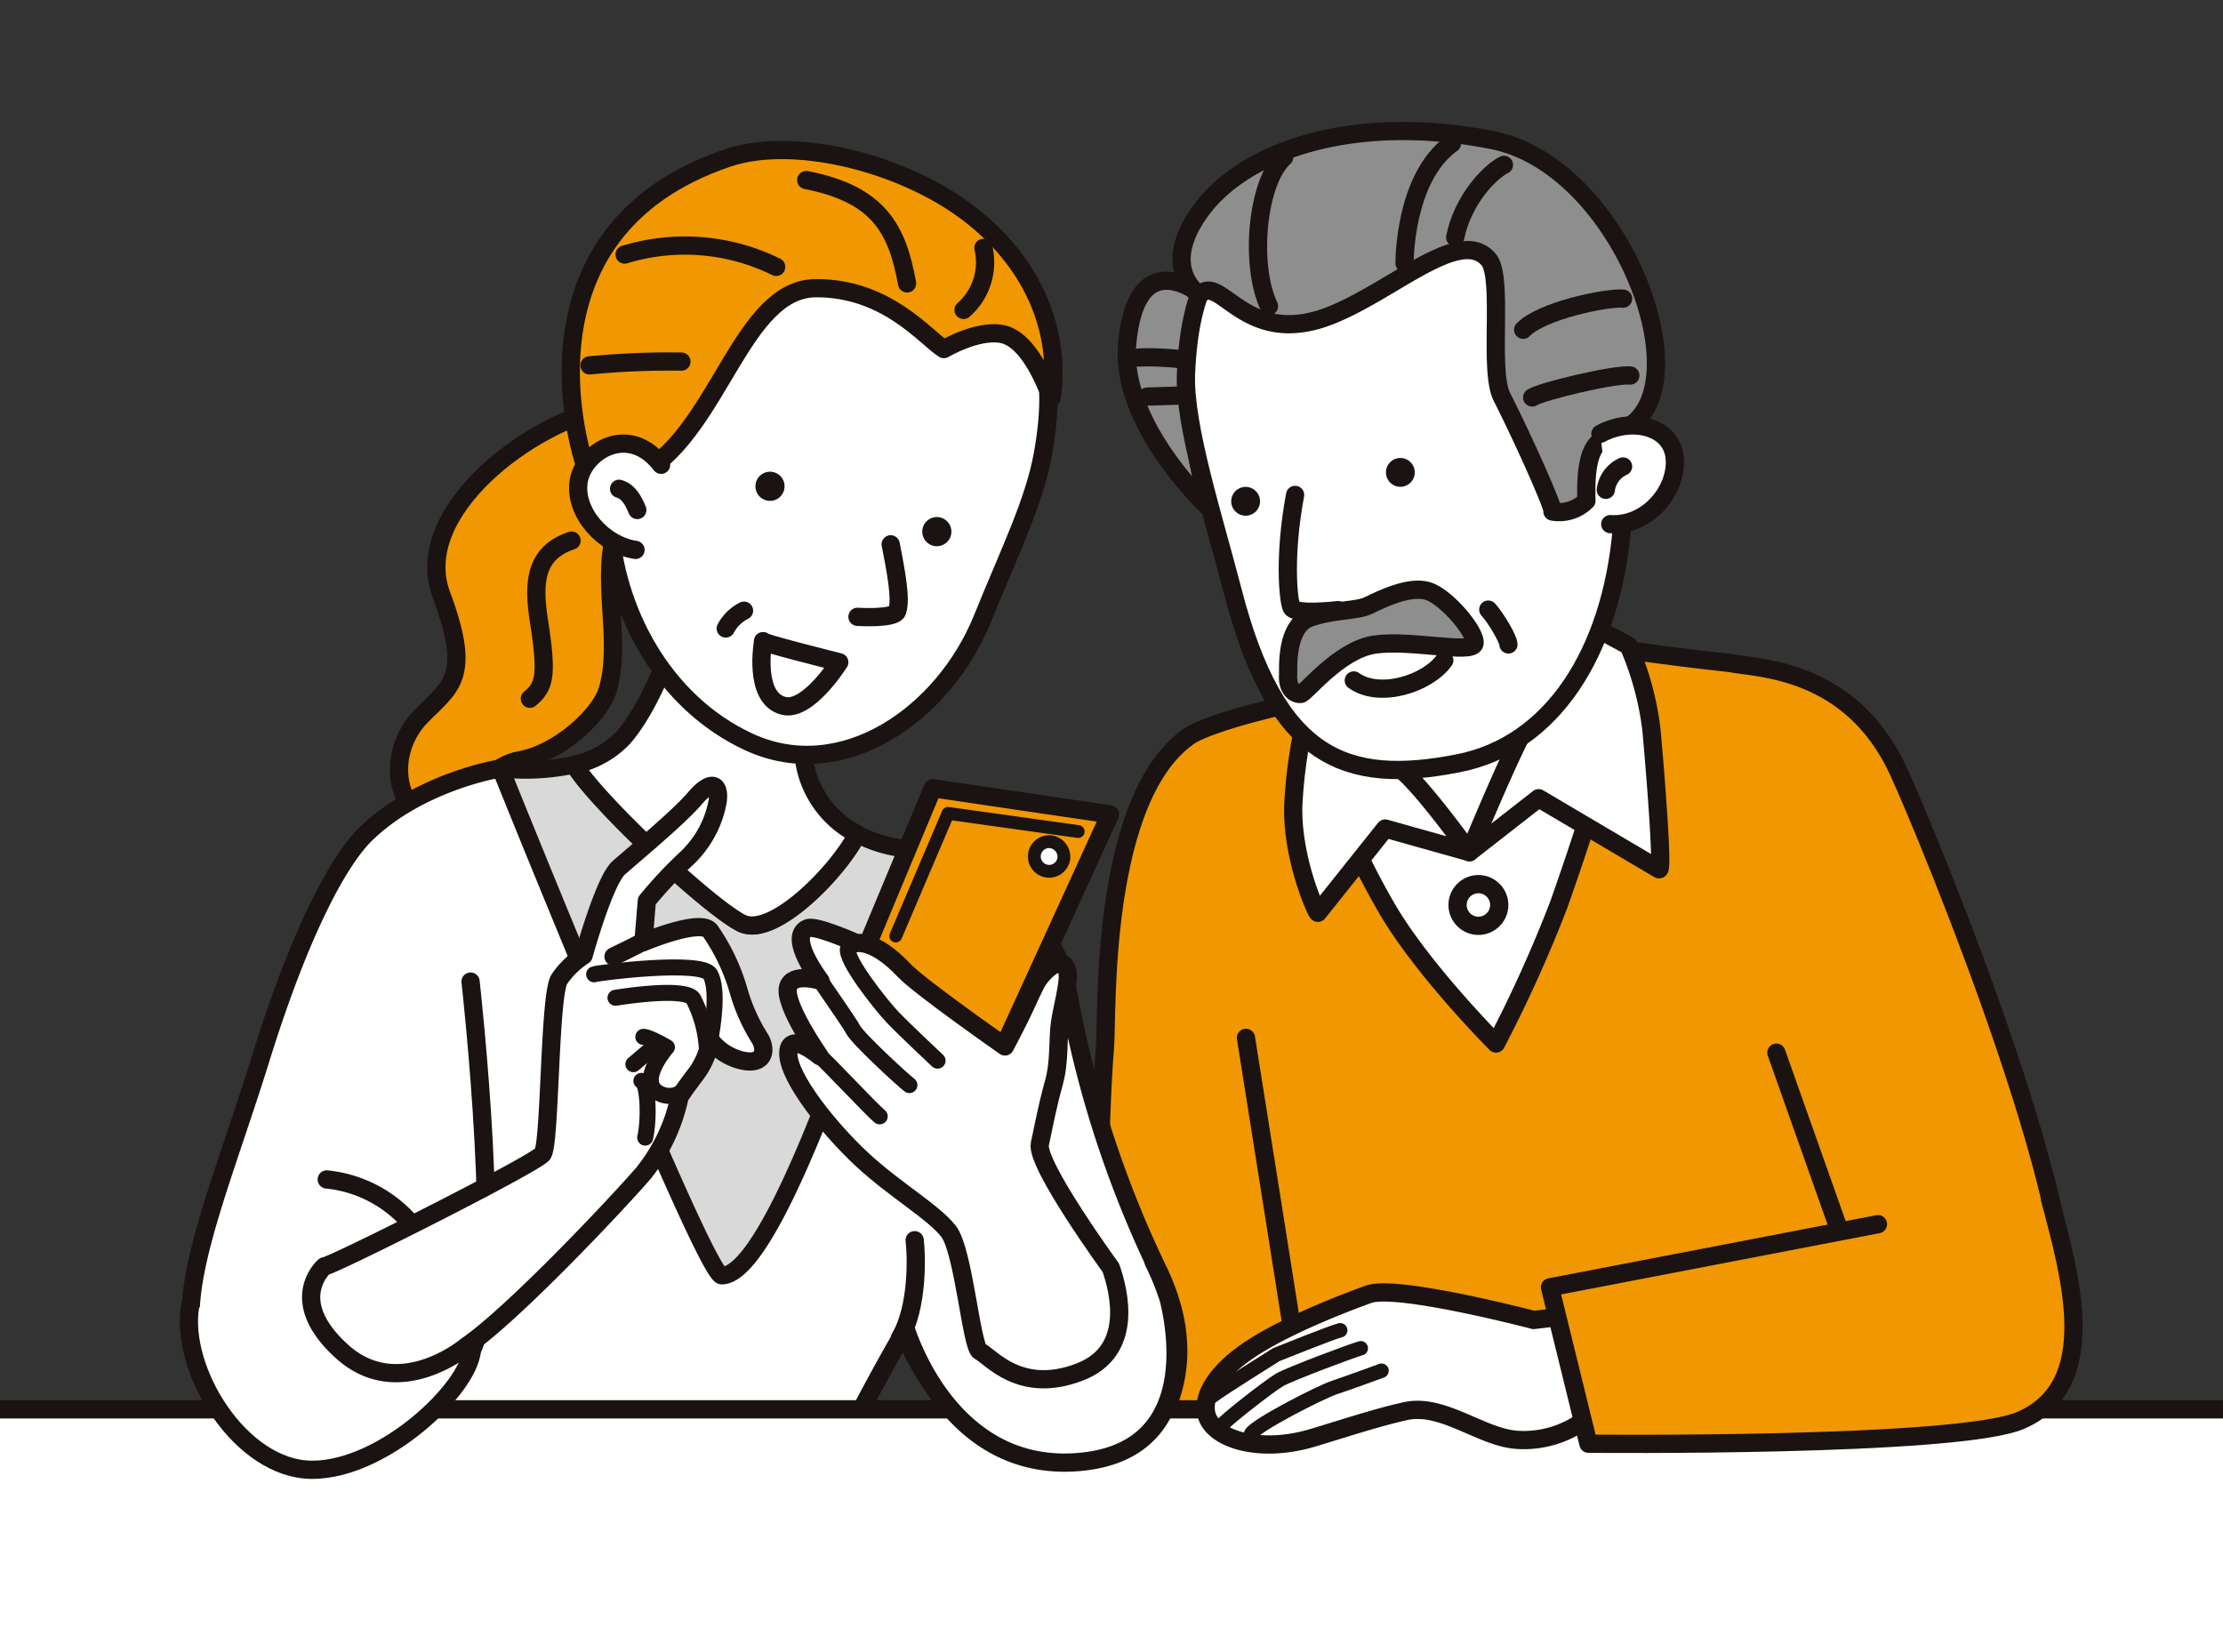 <svg xmlns="http://www.w3.org/2000/svg" xmlns:xlink="http://www.w3.org/1999/xlink" width="300.002" height="223.019" viewBox="0 0 300.002 223.019">
  <rect x="0" y="0" width="300.002" height="223.019" fill="#333333" stroke="none"/>
  <defs>
    <clipPath id="clip-path">
      <rect id="長方形_120" data-name="長方形 120" width="300.002" height="223.019" fill="none"/>
    </clipPath>
  </defs>
  <g id="グループ_58" data-name="グループ 58" transform="translate(-14.415 -280.94)">
    <g id="グループ_57" data-name="グループ 57" transform="translate(14.415 280.94)" clip-path="url(#clip-path)">
      <g id="グループ_56" data-name="グループ 56" transform="translate(-77.34 17.682)">
        <path id="パス_89" data-name="パス 89" d="M294.832,399.324c-6.428-14.009-19.074-13.889-22.777-14.629-8.83-.948-19.444-2.538-19.518-2.534-13.276.74-21.594,2.351-26.038,4.386-4.641,2.126-20.665,4.46-27.037,7.777-12.593,8.148-11.357,38.271-11.729,42.345-1.011,11.122-1.057,47.285-1.677,51.792-.6,4.361,129.771-11.266,130.441-12.656C322.055,464.271,298.929,408.254,294.832,399.324Z" transform="translate(38.721 -312.896)" fill="#f19702" stroke="#1a1311" stroke-linecap="round" stroke-linejoin="round" stroke-width="2.461"/>
        <path id="パス_90" data-name="パス 90" d="M105.048,345.091c-9.884,1.794-26.464,13.837-22.22,25.195s1.086,12.393-2.82,16.448-3.912,10.722.222,13.608,7.228-6.732,13.127-7.738c5.181-.884,10.859-6.023,11.89-9.46,2.078-6.933-1.2-15.309,1.393-22.286s4.8-12.192,4.8-12.192" transform="translate(54.085 -307.668)" fill="#f19702" stroke="#1a1311" stroke-linecap="round" stroke-linejoin="round" stroke-width="2.461"/>
        <path id="パス_91" data-name="パス 91" d="M103.288,365.879c-5,1.662-5.2,5.741-4.4,10.846,1.192,7.616.7,8.856-1.223,10.5" transform="translate(51.186 -310.6)" fill="none" stroke="#1a1311" stroke-linecap="round" stroke-linejoin="round" stroke-width="2.461"/>
        <path id="パス_92" data-name="パス 92" d="M72.229,513.812s6.607-25.553,6.636-27.23c0,0-6.532,4.819-14.443,4.576-9.231-.283-13.752-2.548-18.183-8.671-5.339-7.38,1.738-22.88,7.558-41.6,5.673-18.245,10.866-27.085,14.142-30.3,6.974-6.853,17.343-8.793,18.253-8.9s5.48,3.317,8.207,4.786,11.376,8.484,22.572,10.508c21.183,3.829,22.26-4.249,22.26-4.249s6.994-.879,14.25,5.106c9.137,7.535,8.613,11.577,10.182,18.564a145.355,145.355,0,0,0,11.407,33.31c4.965,10.582,1.909,18.311-2.133,23.624s-7.818,5.708-14.074,3.539c-12.609-4.371-18.271-19.054-18.271-19.054S129.053,497.628,128.74,503s10.413,19.366,10.413,19.366Z" transform="translate(58.704 -315.648)" fill="#fff" stroke="#1a1311" stroke-linecap="round" stroke-linejoin="round" stroke-width="2.461"/>
        <g id="グループ_51" data-name="グループ 51" transform="translate(144.897 65.187)">
          <path id="パス_93" data-name="パス 93" d="M141.192,410.459c-2.466,4.933-11.382,14.14-15.608,12.027-4.45-2.225-19.833-16.639-22.58-21.4a30.627,30.627,0,0,1-9.942.516s27.529,68.44,29.838,68.44c8.629,0,25.494-57.555,25.494-57.555A18.2,18.2,0,0,1,141.192,410.459Z" transform="translate(-93.062 -380.751)" fill="#d9d9d9" stroke="#1a1311" stroke-linecap="round" stroke-linejoin="round" stroke-width="2.377"/>
          <path id="パス_94" data-name="パス 94" d="M127.216,419.148c4.226,2.113,13.142-7.093,15.608-12.027a13.407,13.407,0,0,1-6.505-7.363c-3.333-9.1,4.35-22.345,4.35-22.345l-21.683.215s-2.754,10.6-7.669,16.4a12.464,12.464,0,0,1-6.68,3.719C107.383,402.509,122.767,416.923,127.216,419.148Z" transform="translate(-94.694 -377.413)" fill="#fff" stroke="#1a1311" stroke-linecap="round" stroke-linejoin="round" stroke-width="2.461"/>
        </g>
        <path id="パス_95" data-name="パス 95" d="M222.757,393.528s-2.245,6.509,8.074,24.431c4.858,8.436,14.828,18.407,14.828,18.407A180.617,180.617,0,0,0,254.1,417.7c6.034-17.005,10.389-33.311,10.389-33.311Z" transform="translate(33.575 -313.21)" fill="#fff" stroke="#1a1311" stroke-linecap="round" stroke-linejoin="round" stroke-width="2.461"/>
        <path id="パス_96" data-name="パス 96" d="M245.286,409.647l9.331-7.286,16.234,9.587c.548.366-.338-11.43-1.022-18.918a40.917,40.917,0,0,0-3.068-11.249l-6.946-3.757s-4.051,10.492-6.156,13.409S245.286,409.647,245.286,409.647Z" transform="translate(30.369 -312.312)" fill="#fff" stroke="#1a1311" stroke-linecap="round" stroke-linejoin="round" stroke-width="2.461"/>
        <path id="パス_97" data-name="パス 97" d="M241.38,411.422,230,408.227,220.928,419.6c-.17.117-3.579-7.415-3.324-14.573a65.472,65.472,0,0,1,1.705-11.93l3.278-2.486s6.438,7.362,9.334,9.5S241.38,411.422,241.38,411.422Z" transform="translate(34.274 -314.088)" fill="#fff" stroke="#1a1311" stroke-linecap="round" stroke-linejoin="round" stroke-width="2.461"/>
        <path id="パス_98" data-name="パス 98" d="M249,422.235a2.811,2.811,0,1,1-3.213-2.342A2.811,2.811,0,0,1,249,422.235Z" transform="translate(30.633 -318.212)" fill="#fff" stroke="#1a1311" stroke-linecap="round" stroke-linejoin="round" stroke-width="2.461"/>
        <path id="パス_99" data-name="パス 99" d="M210.166,444.006s6.989,43.966,7.925,50.109" transform="translate(35.321 -321.617)" fill="#ffaf00" stroke="#1a1311" stroke-linecap="round" stroke-linejoin="round" stroke-width="2.461"/>
        <path id="パス_100" data-name="パス 100" d="M168.669,347.378c-1.166,6.573-4.684,13.631-8.129,22.191-5.24,13.021-18.974,22.544-31.557,16.726-11.715-5.418-18.192-17.993-18.8-29.754-.4-7.851,2.811-21.57,8.217-28.761s27.053-13.866,38.807-6.953C168.723,327.6,170.777,335.5,168.669,347.378Z" transform="translate(49.425 -303.837)" fill="#fff" stroke="#1a1311" stroke-linecap="round" stroke-linejoin="round" stroke-width="2.461"/>
        <path id="パス_101" data-name="パス 101" d="M169,337.923c-.064.481-2.512-7.891-6.821-8.6-3.372-.555-7.735,2.057-7.735,2.057-2.445-1.511-7.685-8.286-17.312-8.218-9.886.07-13.011,18.793-23.048,24.714-5.228,3.085-8.2-1.218-8.2-1.218s-10.53-31,19.42-41.091c8.6-2.9,22.693.42,31.743,6.938C165.183,318.369,170.408,327.442,169,337.923Z" transform="translate(50.28 -301.946)" fill="#f19702" stroke="#1a1311" stroke-linecap="round" stroke-linejoin="round" stroke-width="2.461"/>
        <path id="パス_102" data-name="パス 102" d="M133.535,355.792a1.966,1.966,0,1,0,2.763-.3A1.966,1.966,0,0,0,133.535,355.792Z" transform="translate(46.188 -309.074)" fill="#1a1311"/>
        <path id="パス_103" data-name="パス 103" d="M159.744,362.916a1.966,1.966,0,1,0,2.763-.3A1.966,1.966,0,0,0,159.744,362.916Z" transform="translate(42.493 -310.078)" fill="#1a1311"/>
        <path id="パス_104" data-name="パス 104" d="M153.613,366.464c1.216,6.017,1.24,7.908.888,9.01s-5.37.775-5.37.775" transform="translate(43.928 -310.682)" fill="#fff" stroke="#1a1311" stroke-linecap="round" stroke-linejoin="round" stroke-width="2.461"/>
        <path id="パス_105" data-name="パス 105" d="M134.273,381.677s-1.417,7.727,2.789,8.739c3.291.791,7.485-5.89,7.485-5.89S133.422,381.743,134.273,381.677Z" transform="translate(46.056 -312.828)" fill="#fff" stroke="#1a1311" stroke-linecap="round" stroke-linejoin="round" stroke-width="2.461"/>
        <path id="パス_106" data-name="パス 106" d="M116.442,353.5c-4.328-5.662-10.523-1.843-11.132,2.286s3.318,8.555,7.682,9.2" transform="translate(50.116 -308.451)" fill="#fff" stroke="#1a1311" stroke-linecap="round" stroke-linejoin="round" stroke-width="2.461"/>
        <path id="パス_107" data-name="パス 107" d="M88.525,484.884c4.465-8.622-.181-49.715-.181-49.715" transform="translate(52.5 -320.371)" fill="none" stroke="#1a1311" stroke-linecap="round" stroke-linejoin="round" stroke-width="2.461"/>
        <path id="パス_108" data-name="パス 108" d="M111.676,357.736c1.31.381,1.946,1.636,2.46,2.869" transform="translate(49.21 -309.451)" fill="#fff" stroke="#1a1311" stroke-linecap="round" stroke-linejoin="round" stroke-width="2.461"/>
        <path id="パス_109" data-name="パス 109" d="M65.751,466.258A17.238,17.238,0,0,1,77.287,472.4" transform="translate(55.686 -324.755)" fill="#fff" stroke="#1a1311" stroke-linecap="round" stroke-linejoin="round" stroke-width="2.461"/>
        <rect id="長方形_119" data-name="長方形 119" width="442.957" height="92.591" transform="translate(0 172.525)" fill="#fff" stroke="#1a1311" stroke-linecap="round" stroke-linejoin="round" stroke-width="2.461"/>
        <path id="パス_110" data-name="パス 110" d="M156.679,488.22c1.111,3.333,7.345,19.794,24.012,17.942s11.872-20.246,11.543-21.81a34.5,34.5,0,0,0-2.057-5.1" transform="translate(42.864 -326.587)" fill="#fff" stroke="#1a1311" stroke-linecap="round" stroke-linejoin="round" stroke-width="2.461"/>
        <g id="グループ_52" data-name="グループ 52" transform="translate(183.637 88.7)">
          <path id="パス_111" data-name="パス 111" d="M158.159,404.786l23.924,3.532-18.4,40.247L141.1,445.677Z" transform="translate(-138.576 -404.786)" fill="#f19702" stroke="#1a1311" stroke-linecap="round" stroke-linejoin="round" stroke-width="2.461"/>
          <path id="パス_112" data-name="パス 112" d="M181.777,472.6s-10.169-13.957-9.579-16.722,1.007-5.036,1.9-8.276c.784-2.845.5-5.74.812-8,.266-1.946,1.206-5.306,1.048-6.642-.342-2.884-2.8-.907-3.955.734-.546.774-1.482,3.061-2.475,5.068-1.112,2.245-2.039,3.967-2.039,3.967s-11.5-8.031-13.6-10.258c-4.029-4.275-6.434-3.68-6.434-3.68s-5.466-2.459-6.573-2.022c-2.872,1.132,1.706,7.1,1.706,7.1s-3.795-1.225-4.371.862c-.637,2.312,4.255,9.3,4.255,9.3s-4.27-3.622-4.221-.3,5.537,10.163,9.981,14.281,9.627,7.06,11.657,9.687,3.068,15.628,4.207,16.177c1.486.716,5.446,5.91,13.518,2.777C184.874,483.83,182.931,475.9,181.777,472.6Z" transform="translate(-138.162 -407.878)" fill="#fff" stroke="#1a1311" stroke-linecap="round" stroke-linejoin="round" stroke-width="2.461"/>
          <path id="パス_113" data-name="パス 113" d="M147.656,429.881c-.554,1.454,4.464,7.723,5.993,9.339s6.076,5.873,6.076,5.873" transform="translate(-139.495 -408.325)" fill="#fff" stroke="#1a1311" stroke-linecap="round" stroke-linejoin="round" stroke-width="2.161"/>
          <path id="パス_114" data-name="パス 114" d="M143.317,435.04c.454.769,3.8,5.456,4.436,6.642s6.562,6.677,7.569,7.436" transform="translate(-138.889 -409.052)" fill="#fff" stroke="#1a1311" stroke-linecap="round" stroke-linejoin="round" stroke-width="2.161"/>
          <path id="パス_115" data-name="パス 115" d="M143.182,446.87c1.142.935,6.968,7.2,8.111,8.136" transform="translate(-138.87 -410.72)" fill="#fff" stroke="#1a1311" stroke-linecap="round" stroke-linejoin="round" stroke-width="2.161"/>
          <path id="パス_116" data-name="パス 116" d="M155.144,425.293l7.06-16.558,17.567,2.456" transform="translate(-140.557 -405.343)" fill="none" stroke="#1a1311" stroke-linecap="round" stroke-linejoin="round" stroke-width="1.729"/>
          <path id="パス_117" data-name="パス 117" d="M180.883,415.547a2,2,0,1,1-1.712-2.348A2.057,2.057,0,0,1,180.883,415.547Z" transform="translate(-143.626 -405.97)" fill="#fff" stroke="#1a1311" stroke-linecap="round" stroke-linejoin="round" stroke-width="1.729"/>
        </g>
        <path id="パス_118" data-name="パス 118" d="M44.26,486.148c-1.459,8.594,6.789,22.1,16.481,22.1,9.63,0,21.173-10.987,21.543-16.173" transform="translate(58.74 -327.559)" fill="#fff" stroke="#1a1311" stroke-linecap="round" stroke-linejoin="round" stroke-width="2.461"/>
        <g id="グループ_53" data-name="グループ 53" transform="translate(240.046 156.755)">
          <path id="パス_119" data-name="パス 119" d="M256.313,500.093a13.8,13.8,0,0,1-10.479,3.811c-4.853-.347-10.03-5-15.057-3.87-4.212.945-9.111,2.6-12.652,3.64-6.753,1.988-12.811.3-14.039-2.774-1.008-2.52.972-6.1,5.98-9.359,5.321-3.467,13.778-6.565,15.743-7.28,3.813-1.386,22.3,3.467,22.3,3.467l14.132-1.678,3.119,15.206Z" transform="translate(-203.832 -484.014)" fill="#fff" stroke="#1a1311" stroke-linecap="round" stroke-linejoin="round" stroke-width="2.461"/>
          <path id="パス_120" data-name="パス 120" d="M210.989,504.8c.693-1.155,9.265-5.572,11.266-6.239,2.34-.78,6.326-2.253,6.326-2.253" transform="translate(-204.841 -485.748)" fill="none" stroke="#1a1311" stroke-linecap="round" stroke-linejoin="round" stroke-width="1.945"/>
          <path id="パス_121" data-name="パス 121" d="M206.415,503.178c0-.347,6.355-5.315,7.742-6.124s10.052-4.044,10.976-4.275" transform="translate(-204.196 -485.25)" fill="none" stroke="#1a1311" stroke-linecap="round" stroke-linejoin="round" stroke-width="1.945"/>
          <path id="パス_122" data-name="パス 122" d="M222.152,489.954c-1.039.231-8.637,3.292-8.637,3.292s-7.626,4.767-8.58,5.546" transform="translate(-203.987 -484.852)" fill="none" stroke="#1a1311" stroke-linecap="round" stroke-linejoin="round" stroke-width="1.945"/>
        </g>
        <path id="パス_123" data-name="パス 123" d="M302.19,472.744l-44.259,8.519,5.186,21.111s49.874.5,58.332-3.148c10.864-4.692,6.819-19.155,3.979-29.772" transform="translate(28.586 -325.205)" fill="#f19702" stroke="#1a1311" stroke-linecap="round" stroke-linejoin="round" stroke-width="2.461"/>
        <g id="グループ_54" data-name="グループ 54" transform="translate(119.335 88.38)">
          <path id="パス_124" data-name="パス 124" d="M65.09,469.258c.995,0,28.4-13.794,29.443-15.154S95.42,432.561,96.8,430.5a11.6,11.6,0,0,1,3.27-3.191s2.785-10.1,4.749-11.839,8.089-6.807,10.286-9.389,3.359-1.935,3.061.391a14.042,14.042,0,0,1-4.371,7.9,59.488,59.488,0,0,0-5.191,5.559l-.465,5.583s7.763-3.281,9.029-1.5a27.421,27.421,0,0,1,3.821,8.08,24.811,24.811,0,0,0,2.907,6.471c.874,1.536.541,3.554-2.367,2.933a7.477,7.477,0,0,1-4.372-2.8,10.22,10.22,0,0,1-2.013,4.721c-1.8,2.384-2.122,2.964-2.122,2.964a24.531,24.531,0,0,1-4.888,10.328c-3.794,4.369-17.617,19.031-23.892,23.332,0,0-9.071,7.677-16.769.719S65.09,469.258,65.09,469.258Z" transform="translate(-63.304 -404.414)" fill="#fff" stroke="#1a1311" stroke-linecap="round" stroke-linejoin="round" stroke-width="2.461"/>
          <path id="パス_125" data-name="パス 125" d="M107.76,433.876c.4-.2,14.568-2,15.68.013s.348,7.014-.009,8.836" transform="translate(-69.573 -408.438)" fill="none" stroke="#1a1311" stroke-linecap="round" stroke-linejoin="round" stroke-width="2.161"/>
          <path id="パス_126" data-name="パス 126" d="M111.119,437.605s9.483-1.584,10.5.165a16.554,16.554,0,0,1,1.8,6.329" transform="translate(-70.047 -409.002)" fill="none" stroke="#1a1311" stroke-linecap="round" stroke-linejoin="round" stroke-width="2.161"/>
          <line id="線_33" data-name="線 33" y1="2.488" x2="2.932" transform="translate(43.482 35.078)" fill="none" stroke="#1a1311" stroke-linecap="round" stroke-linejoin="round" stroke-width="2.161"/>
          <path id="パス_127" data-name="パス 127" d="M115.487,443.855c.751-.028,3.181,1.4,3.181,1.4s-3.64,4.139-1.5,5.906a2.885,2.885,0,0,0,4.029-.356" transform="translate(-70.663 -409.976)" fill="none" stroke="#1a1311" stroke-linecap="round" stroke-linejoin="round" stroke-width="2.161"/>
          <path id="パス_128" data-name="パス 128" d="M115.183,450.771c.856.109,1.119,4.872.515,7.658" transform="translate(-70.62 -410.951)" fill="none" stroke="#1a1311" stroke-linecap="round" stroke-linejoin="round" stroke-width="2.161"/>
          <path id="パス_129" data-name="パス 129" d="M110.8,430.871s3.381-1.622,4.324-2.186" transform="translate(-70.002 -407.837)" fill="none" stroke="#1a1311" stroke-linecap="round" stroke-linejoin="round" stroke-width="2.461"/>
        </g>
        <path id="パス_130" data-name="パス 130" d="M293.5,446.337s8.334,23.518,8.519,24.073" transform="translate(23.57 -321.946)" fill="#fff" stroke="#1a1311" stroke-linecap="round" stroke-linejoin="round" stroke-width="2.461"/>
        <path id="パス_131" data-name="パス 131" d="M157.792,475.8c.247,1.851.494,9.053-1.975,13.168" transform="translate(42.985 -326.1)" fill="none" stroke="#1a1311" stroke-linecap="round" stroke-linejoin="round" stroke-width="2.461"/>
        <path id="パス_132" data-name="パス 132" d="M154.69,323.181c-1.319-7.259-3.741-12.029-13.607-13.954" transform="translate(45.063 -302.611)" fill="none" stroke="#1a1311" stroke-linecap="round" stroke-linejoin="round" stroke-width="2.461"/>
        <path id="パス_133" data-name="パス 133" d="M133,322.4a27.83,27.83,0,0,0-20.452-1.662" transform="translate(49.087 -304.063)" fill="none" stroke="#1a1311" stroke-linecap="round" stroke-linejoin="round" stroke-width="2.461"/>
        <path id="パス_134" data-name="パス 134" d="M165.8,328.257a8.548,8.548,0,0,0,2.681-8.365" transform="translate(41.578 -304.115)" fill="none" stroke="#1a1311" stroke-linecap="round" stroke-linejoin="round" stroke-width="2.461"/>
        <path id="パス_135" data-name="パス 135" d="M119.437,337.744a111.111,111.111,0,0,0-12.4.512" transform="translate(49.864 -306.624)" fill="none" stroke="#1a1311" stroke-linecap="round" stroke-linejoin="round" stroke-width="2.461"/>
        <path id="パス_136" data-name="パス 136" d="M130.9,376.89a5.679,5.679,0,0,0-2.463,2.4" transform="translate(46.847 -312.152)" fill="#fff" stroke="#1a1311" stroke-linecap="round" stroke-linejoin="round" stroke-width="2.461"/>
        <g id="グループ_55" data-name="グループ 55" transform="translate(229.401)">
          <path id="パス_137" data-name="パス 137" d="M201.761,327.1a25.523,25.523,0,0,1-.474,12.479c-2.044,7.227,1.593,16.45,1.593,16.45S190.5,344.766,191.5,333.573,198.409,324.549,201.761,327.1Z" transform="translate(-191.439 -304.842)" fill="#8e8e8f" stroke="#1a1311" stroke-linecap="round" stroke-linejoin="round" stroke-width="2.461"/>
          <path id="パス_138" data-name="パス 138" d="M193.319,337.107c2.686-.156,7.714.295,8.187.769" transform="translate(-191.704 -306.538)" fill="none" stroke="#1a1311" stroke-linecap="round" stroke-linejoin="round" stroke-width="2.461"/>
          <line id="線_34" data-name="線 34" y1="0.179" x2="5.652" transform="translate(2.73 35.665)" fill="none" stroke="#1a1311" stroke-linecap="round" stroke-linejoin="round" stroke-width="2.461"/>
          <path id="パス_139" data-name="パス 139" d="M200.743,335.417c-.3,6.99,3.863,19.842,6.272,29.207,5.891,22.9,15.311,26.317,30.472,23.353,12.7-2.481,20.6-14.985,22.058-31.525.725-8.207-1.251-24.362-3.944-33.4-3.414-11.452-14.8-17.093-36.75-11.28C205.036,315.434,201.285,322.787,200.743,335.417Z" transform="translate(-192.749 -302.644)" fill="#fff" stroke="#1a1311" stroke-linecap="round" stroke-linejoin="round" stroke-width="2.461"/>
          <path id="パス_140" data-name="パス 140" d="M217.725,358.7c-1.527,8.2-.929,14.092-.493,15.167s6.314.385,6.314.385" transform="translate(-195.007 -309.587)" fill="#fff" stroke="#1a1311" stroke-linecap="round" stroke-linejoin="round" stroke-width="2.461"/>
          <path id="パス_141" data-name="パス 141" d="M211.672,358.881a1.944,1.944,0,1,1-2.382-1.373A1.943,1.943,0,0,1,211.672,358.881Z" transform="translate(-193.753 -309.41)" fill="#1a1311"/>
          <path id="パス_142" data-name="パス 142" d="M235.981,354.34a1.944,1.944,0,1,1-2.383-1.372A1.945,1.945,0,0,1,235.981,354.34Z" transform="translate(-197.181 -308.77)" fill="#1a1311"/>
          <path id="パス_143" data-name="パス 143" d="M202.484,323.655c2.8-3.085,6.066,7.195,17.424,2.86,8.445-3.223,17.76-12.278,21.6-7.609,2.013,2.448-.038,14.9,1.757,18.466,3.449,6.862,7.2,15.438,6.84,15.51a5.175,5.175,0,0,0,4.581-1.457c-.261-8.658,2.122-8.227,5.037-9.625,10.925-5.241-.171-35.536-17.667-39.031-18.508-3.7-33.279,1.284-39.263,9.3S202.484,323.655,202.484,323.655Z" transform="translate(-192.653 -301.525)" fill="#8e8e8f" stroke="#1a1311" stroke-linecap="round" stroke-linejoin="round" stroke-width="2.461"/>
          <path id="パス_144" data-name="パス 144" d="M243.037,316.622c1.061-5.14,4.685-8.832,6.582-9.779" transform="translate(-198.715 -302.275)" fill="none" stroke="#1a1311" stroke-linecap="round" stroke-linejoin="round" stroke-width="2.461"/>
          <path id="パス_145" data-name="パス 145" d="M235.084,319.659s-.114-11.532,6.39-16.189" transform="translate(-197.594 -301.799)" fill="none" stroke="#1a1311" stroke-linecap="round" stroke-linejoin="round" stroke-width="2.461"/>
          <path id="パス_146" data-name="パス 146" d="M253.716,332.061c2.508-2.6,11.3-4.394,13.485-4.2" transform="translate(-200.221 -305.237)" fill="none" stroke="#1a1311" stroke-linecap="round" stroke-linejoin="round" stroke-width="2.461"/>
          <path id="パス_147" data-name="パス 147" d="M213.536,325.743c-2.6-5.423-1.686-16.712,2.059-20.112" transform="translate(-194.347 -302.104)" fill="none" stroke="#1a1311" stroke-linecap="round" stroke-linejoin="round" stroke-width="2.461"/>
          <path id="パス_148" data-name="パス 148" d="M216.788,385.036c.044-.631-.409-6.551,3.01-7.688s6.186-.826,7.894-1.651,5.452-2.685,7.952-1.922,6.564,5.6,6.3,7.079-8.722-.568-13.526.159-9.3,6.621-9.932,6.655C217.66,387.714,216.651,386.991,216.788,385.036Z" transform="translate(-195.012 -311.688)" fill="#8e8e8f" stroke="#1a1311" stroke-linecap="round" stroke-linejoin="round" stroke-width="2.461"/>
          <path id="パス_149" data-name="パス 149" d="M227.107,387.407c3.421,2.475,9.9.489,12.212-2.713" transform="translate(-196.469 -313.253)" fill="#fff" stroke="#1a1311" stroke-linecap="round" stroke-linejoin="round" stroke-width="2.461"/>
          <path id="パス_150" data-name="パス 150" d="M265.853,348.911c4.3-2.319,9.721-.992,10.036,3.37s-3.741,9.161-8.708,8.825" transform="translate(-201.933 -308.048)" fill="#fff" stroke="#1a1311" stroke-linecap="round" stroke-linejoin="round" stroke-width="2.461"/>
          <path id="パス_151" data-name="パス 151" d="M266.7,357.379a4.022,4.022,0,0,1,2.326-3.146" transform="translate(-202.051 -308.957)" fill="#fff" stroke="#1a1311" stroke-linecap="round" stroke-linejoin="round" stroke-width="2.461"/>
          <path id="パス_152" data-name="パス 152" d="M248.234,376.719c.9.953,2.709,3.914,2.723,4.706" transform="translate(-199.448 -312.128)" fill="#fff" stroke="#1a1311" stroke-linecap="round" stroke-linejoin="round" stroke-width="2.456"/>
          <path id="パス_153" data-name="パス 153" d="M255.132,342.9c1.219-.813,11.126-3.189,13.243-2.961" transform="translate(-200.421 -306.94)" fill="none" stroke="#1a1311" stroke-linecap="round" stroke-linejoin="round" stroke-width="2.461"/>
        </g>
      </g>
    </g>
  </g>
</svg>
